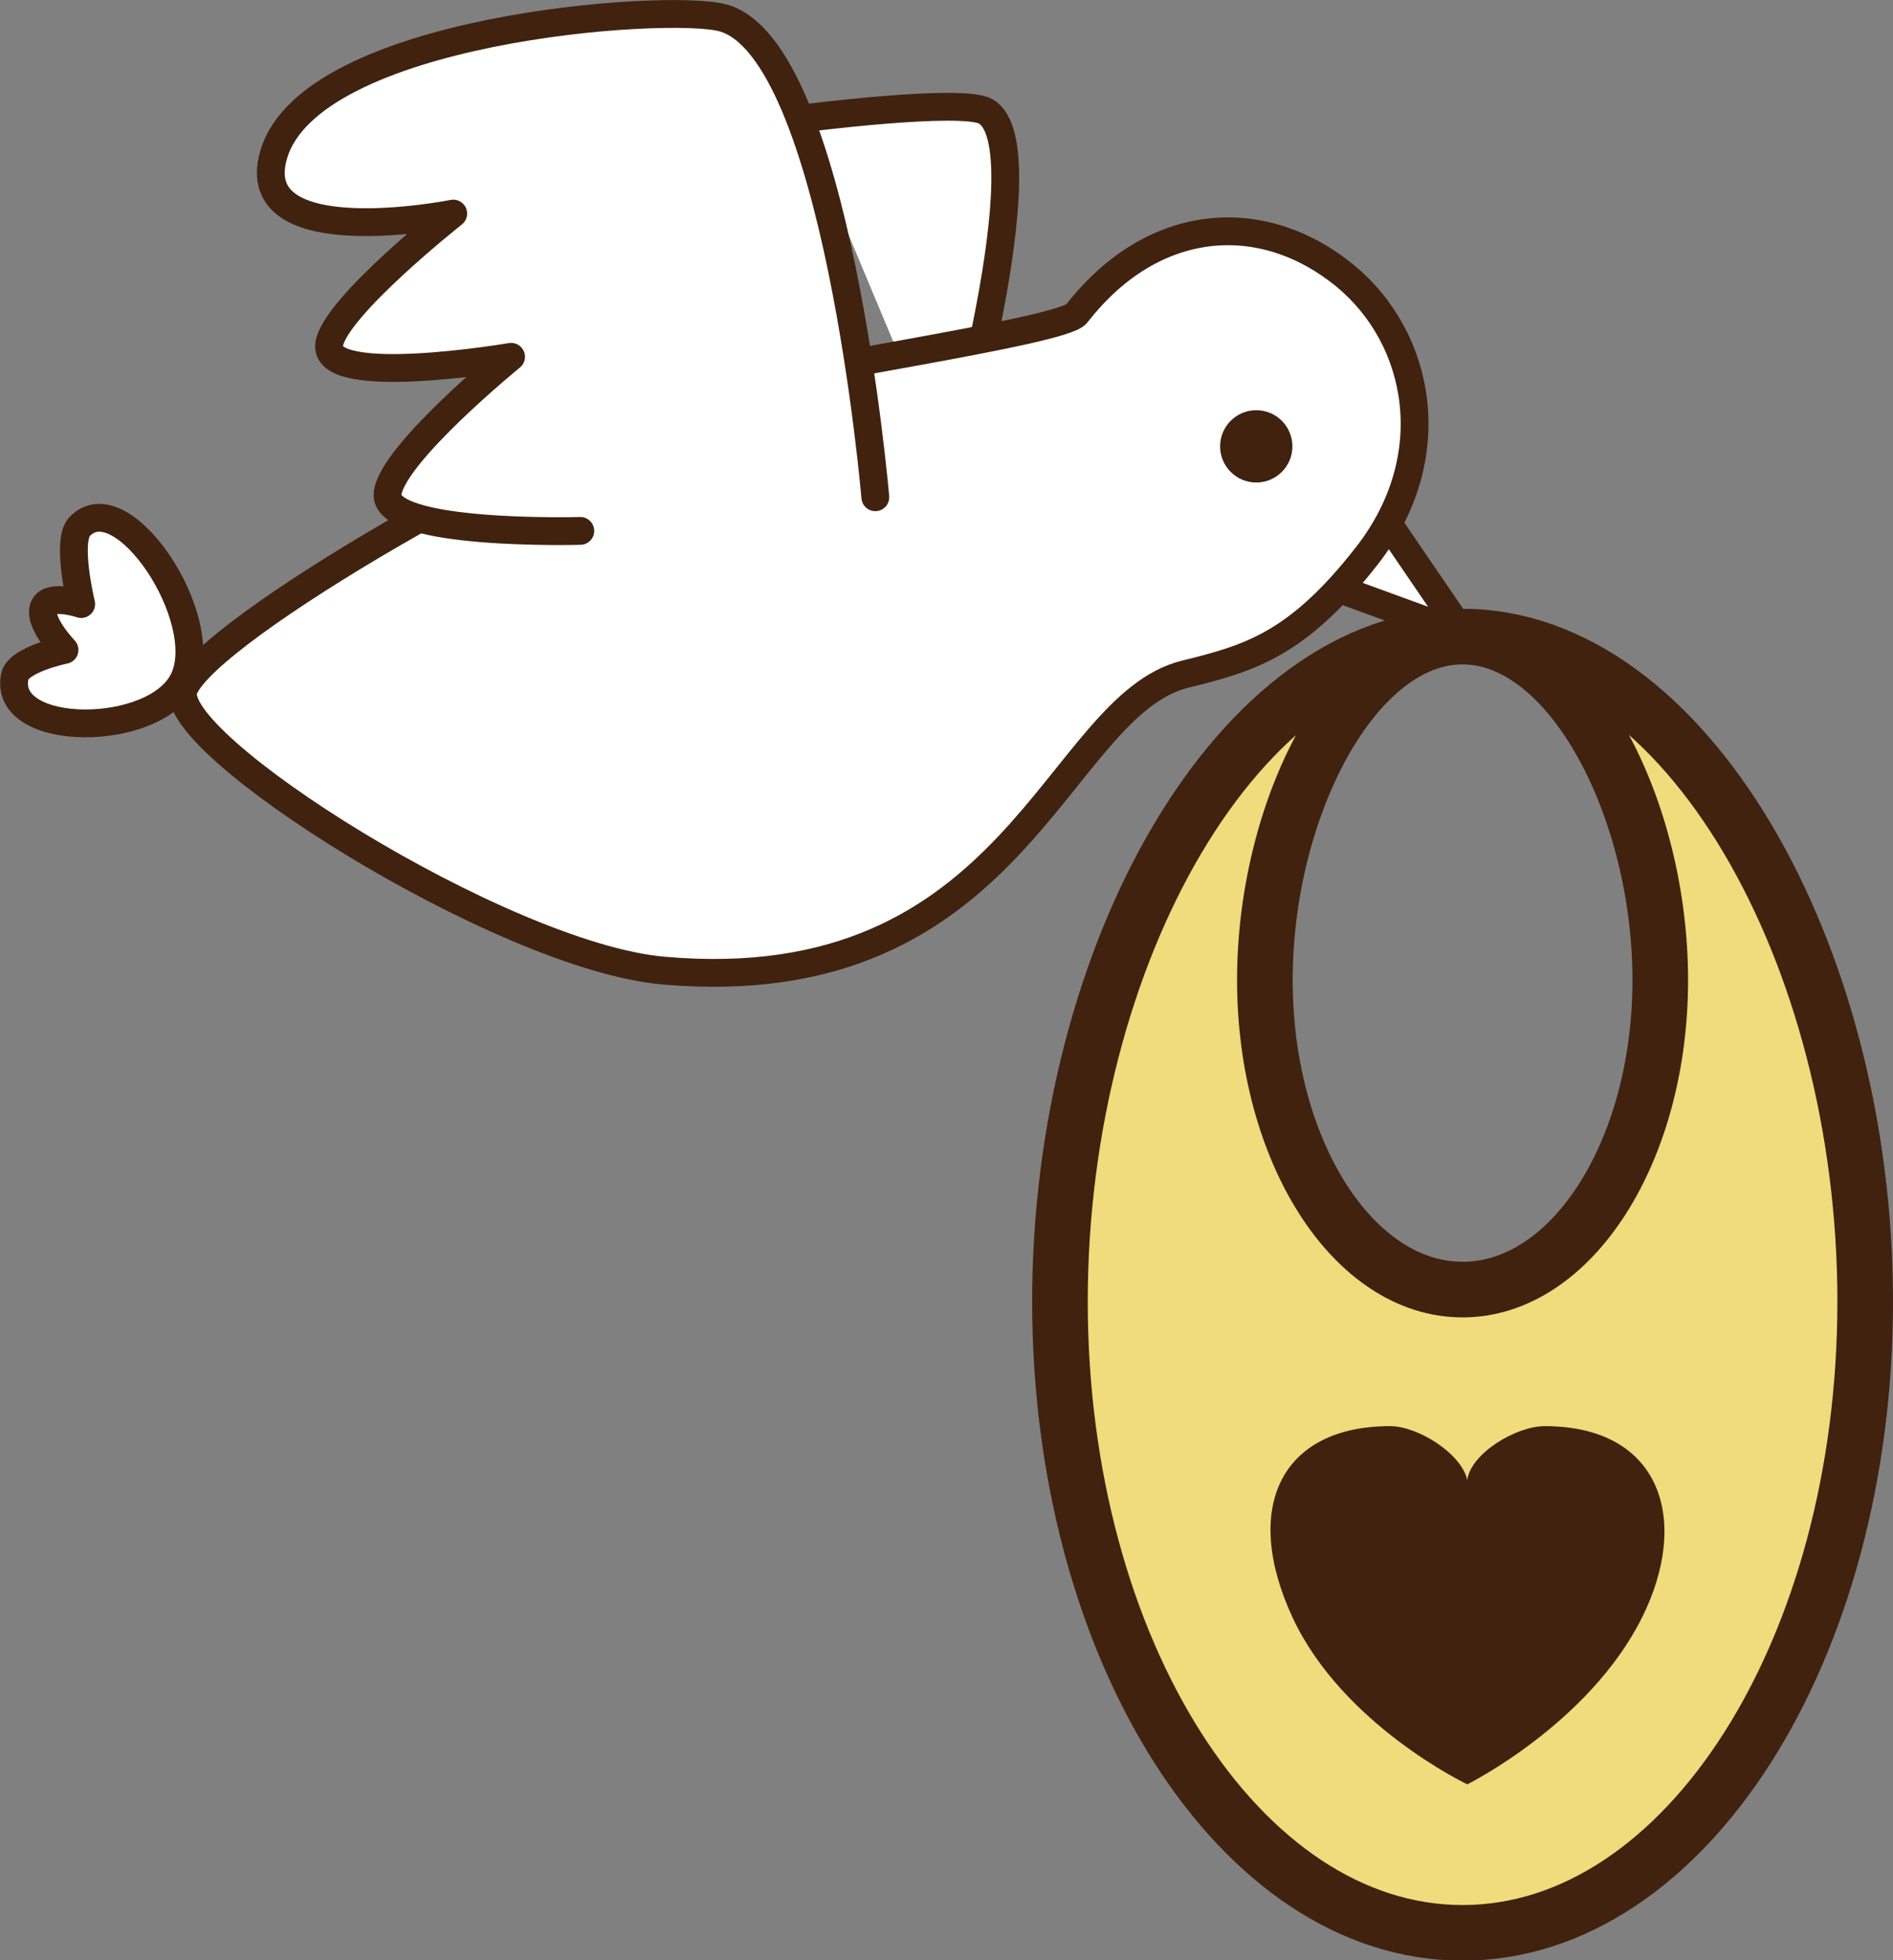 <?xml version="1.0" encoding="UTF-8"?>
<svg id="_レイヤー_2" data-name="レイヤー 2" xmlns="http://www.w3.org/2000/svg" viewBox="0 0 68.08 70.49">
  <rect x="0" y="0" width="68.08" height="70.49" fill="#808080" stroke="none"/>
  <defs>
    <style>
      .cls-1 {
        fill: #f0db7d;
        stroke-miterlimit: 10;
        stroke-width: 2px;
      }

      .cls-1, .cls-2 {
        stroke: #40220f;
      }

      .cls-3 {
        fill: #40220f;
      }

      .cls-2 {
        fill: #fff;
        stroke-linecap: round;
        stroke-linejoin: round;
      }
    </style>
  </defs>
  <g id="_不妊" data-name="不妊">
    <g>
      <g>
        <path class="cls-1" d="M52.6,22.89c3.92,0,7.11,6.2,7.11,12.35s-3.18,11.13-7.11,11.13-7.11-4.98-7.11-11.13,3.18-12.35,7.11-12.35c-8,0-14.48,11.38-14.48,23.91s6.48,22.7,14.48,22.7,14.48-10.16,14.48-22.7-6.48-23.91-14.48-23.91Z"/>
        <path class="cls-3" d="M55.55,51.28c-1.02,0-2.66.98-2.78,1.94-.2-.94-1.76-1.94-2.78-1.94-3.9,0-5.35,2.91-3.5,6.89,1.81,3.87,6.28,5.99,6.28,5.99,0,0,4.37-2.17,6.28-5.99,1.75-3.5.7-6.89-3.5-6.89Z"/>
      </g>
      <g>
        <g>
          <path class="cls-2" d="M34.16,17.14s3.42-11.86,1.3-13.13c-.84-.5-6.69.26-6.69.26"/>
          <polygon class="cls-2" points="46.98 20.75 49.25 17.84 52.65 22.82 46.98 20.75"/>
          <path class="cls-2" d="M49.17,19.97c2.76-3.55,1.93-7.81-.79-10.05-2.96-2.43-6.9-2.19-9.66,1.36-.51.66-10.53,2.04-14.32,3.05-4.54,1.21-16.94,8.27-17.79,10.45-.73,1.89,11.43,9.61,17.25,10.12,12.71,1.12,14.1-9.51,18.77-10.66,2.31-.57,4.03-1.05,6.54-4.27Z"/>
          <path class="cls-2" d="M31.48,17.88S30.1,1.74,25.99.64c-2.03-.54-14.84.39-16.15,4.93-1.05,3.61,6.46,2.11,6.46,2.11,0,0-4.25,3.36-4.46,4.69-.26,1.62,6.54.46,6.54.46,0,0-4.27,3.48-4.44,4.91-.19,1.55,6.93,1.35,6.93,1.35"/>
          <path class="cls-2" d="M6.61,24.43c1.04-2.19-2.23-7.11-3.75-5.49-.49.52.06,2.78.06,2.78,0,0-1.1-.37-1.33.08-.27.53.73,1.57.73,1.57,0,0-1.67.34-1.79.96-.44,2.23,5.08,2.22,6.08.1Z"/>
        </g>
        <circle class="cls-3" cx="45.18" cy="16.05" r="1.3"/>
      </g>
    </g>
  </g>
</svg>